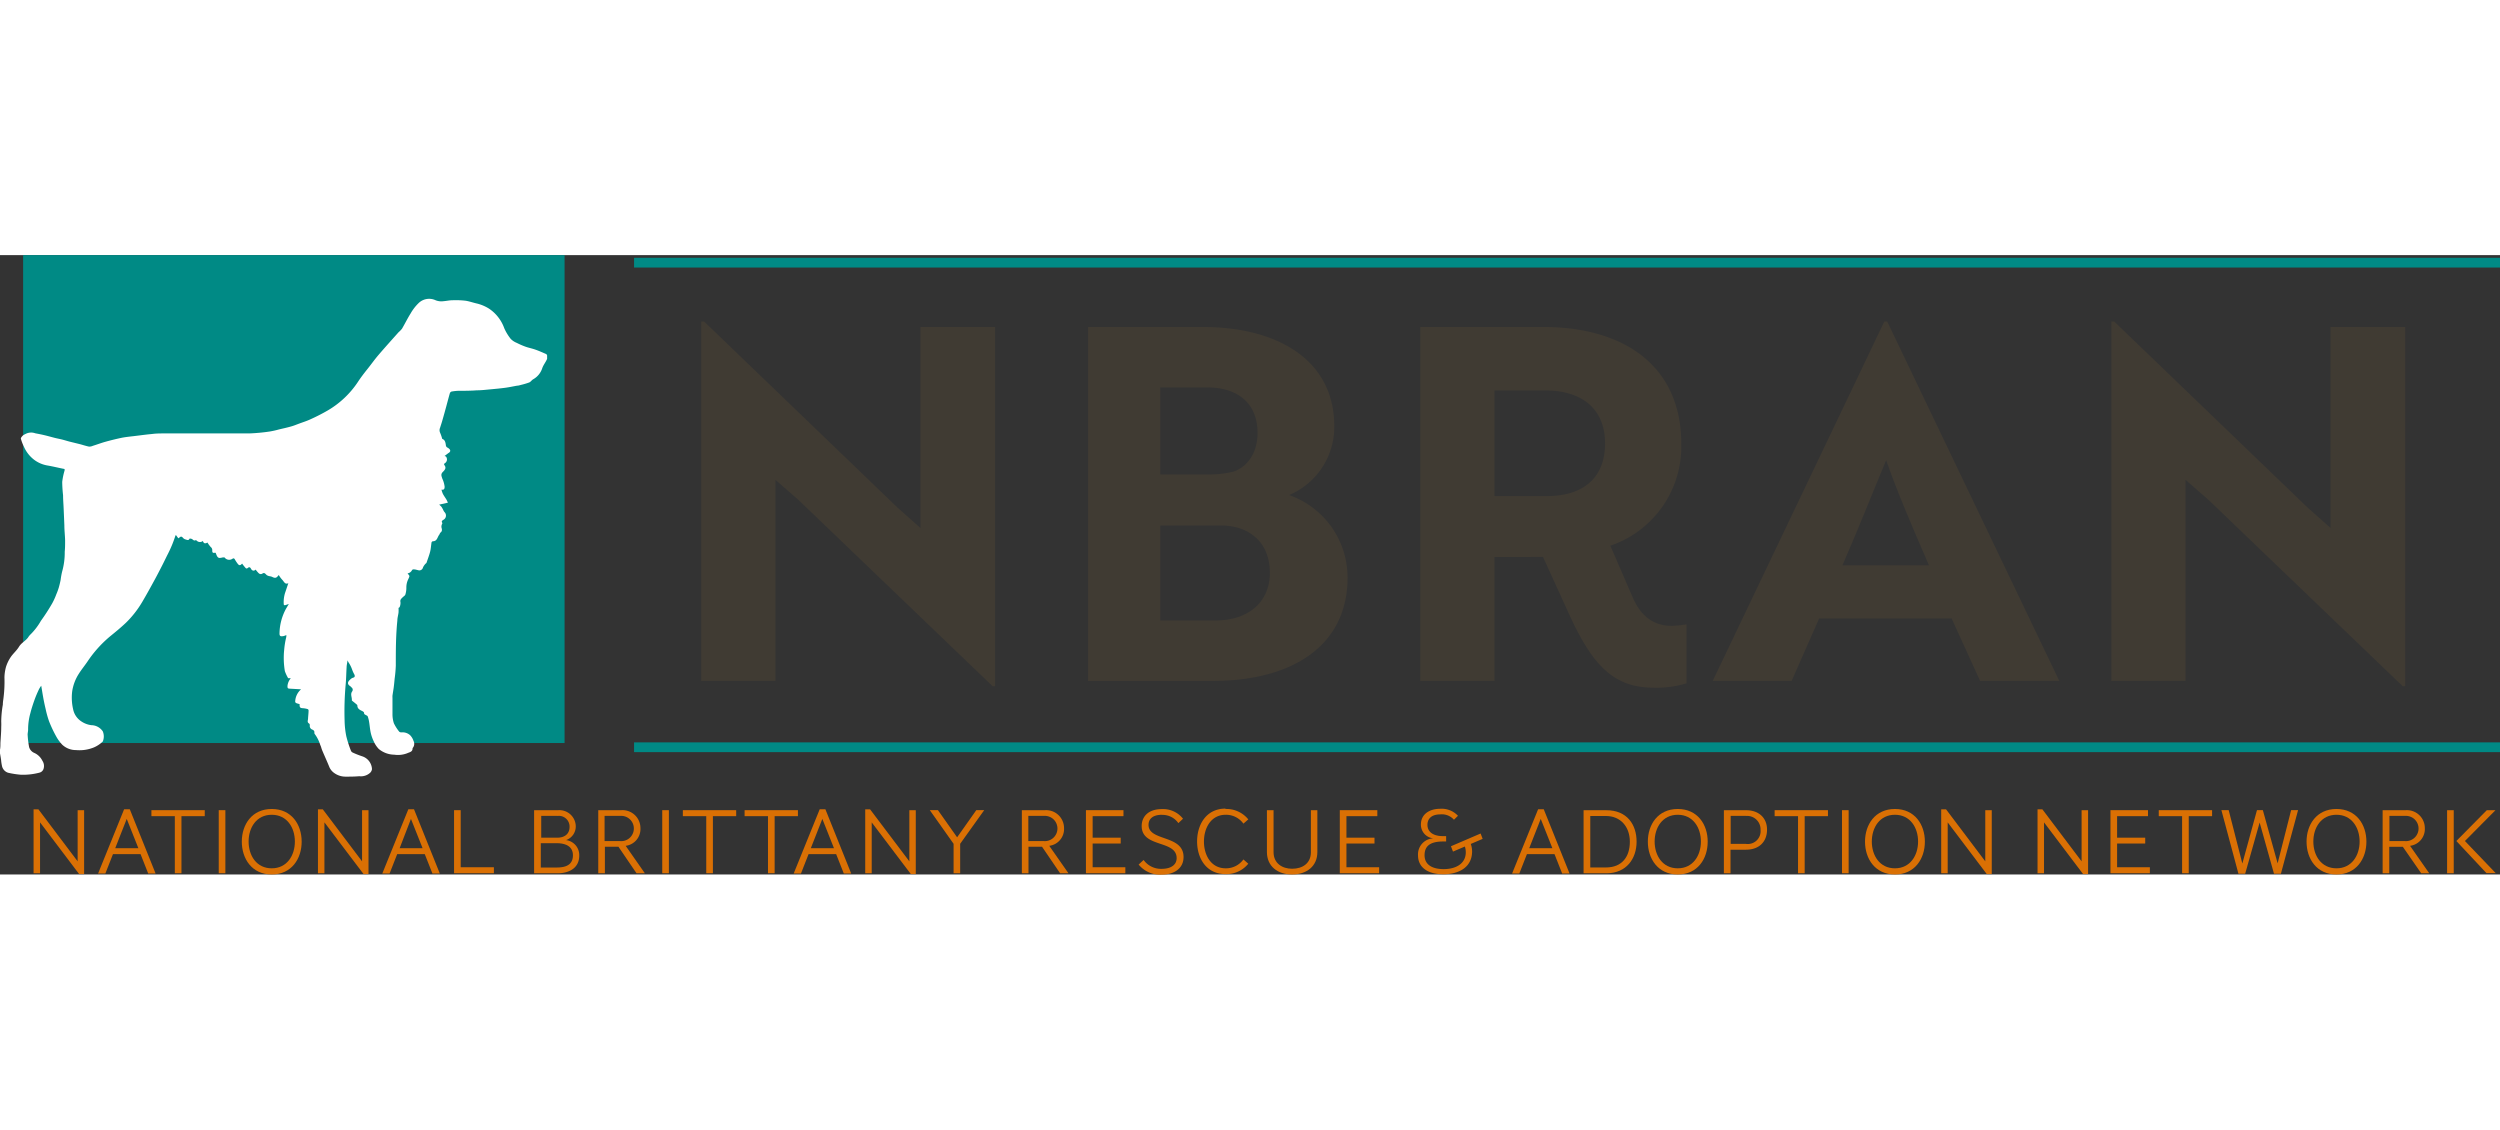 <svg id="Layer_1" data-name="Layer 1" xmlns="http://www.w3.org/2000/svg" viewBox="0 0 466.9 115.67" width="256"><rect x="0" y="0" width="466.9" height="115.67" fill="#333333" stroke="none"/><defs><style>.cls-1{fill:none;stroke:#008a85;stroke-miterlimit:10;stroke-width:1.82px;}.cls-2{fill:#403b33;}.cls-3{fill:#da7004;}.cls-4{fill:#008a85;}.cls-5{fill:#fff;}</style></defs><title>logo</title><path class="cls-1" d="M129.67,246.24H478.15M129.67,155.74H478.15" transform="translate(-11.25 -154.33)"/><polygon class="cls-2" points="185.39 80.52 149.13 45.73 144.82 41.97 144.82 79.51 130.96 79.51 130.96 12.41 131.51 12.41 167.67 47.2 171.9 50.96 171.9 13.42 185.85 13.42 185.85 80.52 185.39 80.52"/><path class="cls-2" d="M227.94,222.55h10.47c5.6,0,10-3.12,10-8.91s-4-8.81-9.09-8.81H227.94Zm8.45-27.26a19.81,19.81,0,0,0,5.32-.55c2.66-1,4.4-3.58,4.4-7.25,0-5.51-3.76-8.45-9.36-8.45h-8.81v16.25Zm26.53,19.28c0,12.67-10.28,19.28-25.15,19.28H214.45V167.75h21.39c14,0,24.6,6.15,24.6,18.54A13.79,13.79,0,0,1,252,199.14a16.3,16.3,0,0,1,10.92,15.42" transform="translate(-11.25 -154.33)"/><path class="cls-2" d="M290.36,179.59v19.74h9.82c6.43,0,10.83-3.12,10.83-9.82s-4.59-9.91-11.2-9.91Zm0,31.12v23.13H276.5V167.75h22.95c15.51,0,25.79,7.62,25.79,21.75A19.53,19.53,0,0,1,312,208.6l4.13,9.55c1.56,3.67,4,5.42,7.34,5.42a21.2,21.2,0,0,0,2.75-.28v11a18.69,18.69,0,0,1-6.06.83c-7.34,0-11.38-3.86-15.88-13.77l-4.86-10.65Z" transform="translate(-11.25 -154.33)"/><path class="cls-2" d="M371.51,212.27c-3-6.88-6-13.86-8-19.64-1.93,4.59-5.42,13.4-8.17,19.64Zm-8.35-45.53h.55l32.13,67.1H381.05l-5.32-11.66H351l-5.14,11.66H331.12Z" transform="translate(-11.25 -154.33)"/><polygon class="cls-2" points="448.74 80.52 412.48 45.73 408.17 41.97 408.17 79.51 394.31 79.51 394.31 12.41 394.86 12.41 431.02 47.2 435.25 50.96 435.25 13.42 449.2 13.42 449.2 80.52 448.74 80.52"/><polygon class="cls-3" points="6.27 103.51 6.27 115.44 7.48 115.44 7.48 105.94 14.78 115.6 15.71 115.6 15.71 103.67 14.5 103.67 14.5 113.22 7.18 103.51 6.27 103.51"/><path class="cls-3" d="M34.92,259.62l2.17,5.47H32.77Zm-.49-1.8-4.86,12h1.36l1.42-3.62h5.15l1.43,3.62h1.38l-4.82-12Z" transform="translate(-11.25 -154.33)"/><polygon class="cls-3" points="28.28 103.66 28.28 104.78 32.65 104.78 32.65 115.44 33.89 115.44 33.89 104.78 38.24 104.78 38.24 103.66 28.28 103.66"/><rect class="cls-3" x="40.85" y="103.66" width="1.24" height="11.78"/><path class="cls-3" d="M62,258.85c-2.85,0-4.32,2.39-4.32,5s1.47,5,4.32,5,4.32-2.4,4.32-5-1.47-5-4.32-5M62,270c-3.7,0-5.59-2.94-5.59-6.13s1.89-6.1,5.59-6.1,5.59,2.9,5.59,6.1S65.7,270,62,270" transform="translate(-11.25 -154.33)"/><polygon class="cls-3" points="59.38 103.51 59.38 115.44 60.59 115.44 60.59 105.94 67.9 115.6 68.82 115.6 68.82 103.67 67.62 103.67 67.62 113.22 60.29 103.51 59.38 103.51"/><path class="cls-3" d="M88,259.62l2.17,5.47H85.89Zm-.49-1.8-4.86,12h1.36l1.42-3.62h5.15l1.43,3.62h1.38l-4.82-12Z" transform="translate(-11.25 -154.33)"/><polygon class="cls-3" points="84.8 103.66 84.8 115.44 92.24 115.44 92.24 114.32 86.04 114.32 86.04 103.66 84.8 103.66"/><path class="cls-3" d="M115.13,264.16h-2.88v4.54h3c2,0,3-.72,3-2.29s-1.22-2.25-3.06-2.25m.14-5.1h-3v4.07h3c1.36,0,2.29-.7,2.29-2a2,2,0,0,0-2.27-2.06m.09,10.71H111V258h4.44a3.06,3.06,0,0,1,3.34,3.06,2.69,2.69,0,0,1-1.82,2.52,2.82,2.82,0,0,1,2.47,2.9c0,2.32-1.89,3.3-4.07,3.3" transform="translate(-11.25 -154.33)"/><path class="cls-3" d="M127.09,259.06h-2.93v4.7H127a2.36,2.36,0,1,0,.12-4.7m3,10.71-3.37-4.95h-2.53v4.95h-1.24V258h4.23a3.35,3.35,0,0,1,3.65,3.35,3.16,3.16,0,0,1-2.76,3.3l3.58,5.12Z" transform="translate(-11.25 -154.33)"/><rect class="cls-3" x="123.68" y="103.66" width="1.24" height="11.78"/><polygon class="cls-3" points="127.53 103.66 127.53 104.78 131.9 104.78 131.9 115.44 133.14 115.44 133.14 104.78 137.49 104.78 137.49 103.66 127.53 103.66"/><polygon class="cls-3" points="139.06 103.66 139.06 104.78 143.43 104.78 143.43 115.44 144.67 115.44 144.67 104.78 149.02 104.78 149.02 103.66 139.06 103.66"/><path class="cls-3" d="M164.83,259.62l2.17,5.47h-4.32Zm-.49-1.8-4.86,12h1.36l1.42-3.62h5.15l1.43,3.62h1.38l-4.82-12Z" transform="translate(-11.25 -154.33)"/><polygon class="cls-3" points="161.59 103.51 161.59 115.44 162.8 115.44 162.8 105.94 170.11 115.6 171.03 115.6 171.03 103.67 169.83 103.67 169.83 113.22 162.5 103.51 161.59 103.51"/><polygon class="cls-3" points="182.33 103.66 178.75 108.73 175.17 103.66 173.65 103.66 178.09 109.94 178.09 115.44 179.32 115.44 179.32 109.94 183.81 103.66 182.33 103.66"/><path class="cls-3" d="M206.23,259.06h-2.93v4.7h2.81a2.36,2.36,0,1,0,.12-4.7m3,10.71-3.37-4.95h-2.53v4.95h-1.24V258h4.23a3.35,3.35,0,0,1,3.65,3.35,3.16,3.16,0,0,1-2.76,3.3l3.58,5.12Z" transform="translate(-11.25 -154.33)"/><polygon class="cls-3" points="202.81 103.66 202.81 115.44 210.17 115.44 210.17 114.32 204.06 114.32 204.06 109.89 209.3 109.89 209.3 108.8 204.06 108.8 204.06 104.78 209.82 104.78 209.82 103.66 202.81 103.66"/><path class="cls-3" d="M228.29,258.85c-1.75,0-2.54.78-2.54,1.89,0,3.11,6.54,1.8,6.54,6,0,2.15-1.78,3.3-4.14,3.3a5.21,5.21,0,0,1-4.25-1.89l.93-.86a4,4,0,0,0,3.36,1.66c1.82,0,2.81-.8,2.81-2,0-3.44-6.53-1.89-6.53-6,0-1.63,1.1-3.16,3.79-3.16a4.73,4.73,0,0,1,3.93,1.8l-.87.82a3.6,3.6,0,0,0-3-1.54" transform="translate(-11.25 -154.33)"/><path class="cls-3" d="M240.13,257.77a5.24,5.24,0,0,1,4.25,1.94l-.91.8a4,4,0,0,0-3.3-1.66c-2.81,0-4.07,2.54-4.07,5s1.26,5,4.07,5a4,4,0,0,0,3.3-1.66l.91.8a5.24,5.24,0,0,1-4.25,1.94c-3.63,0-5.31-3-5.31-6.1s1.68-6.13,5.31-6.13" transform="translate(-11.25 -154.33)"/><path class="cls-3" d="M247.86,265.81V258h1.24v7.83c0,2.08,1.61,3.1,3.46,3.1,2,0,3.51-1.05,3.51-3.08V258h1.21v7.81c0,2.66-2,4.19-4.72,4.19s-4.7-1.55-4.7-4.19" transform="translate(-11.25 -154.33)"/><polygon class="cls-3" points="250.22 103.66 250.22 115.44 257.57 115.44 257.57 114.32 251.46 114.32 251.46 109.89 256.7 109.89 256.7 108.8 251.46 108.8 251.46 104.78 257.23 104.78 257.23 103.66 250.22 103.66"/><path class="cls-3" d="M280.86,269c2.34,0,4.14-1.05,4.14-3.15a3.51,3.51,0,0,0-.17-1.07l-2.22.95-.38-1,5.54-2.38.38,1-2.22.95a4.18,4.18,0,0,1,.25,1.36c0,3-2.45,4.3-5.4,4.3s-4.7-1.34-4.7-3.51a3,3,0,0,1,2.88-3.2,2.55,2.55,0,0,1-2.34-2.58c0-1.92,1.59-2.94,3.62-2.94a4.17,4.17,0,0,1,3.3,1.31l-.75.74a3,3,0,0,0-2.57-1c-1.56,0-2.38.77-2.38,1.94,0,1.38,1.14,2.12,2.9,2.12h.59v1h-.57c-2.34,0-3.46.8-3.46,2.57s1.45,2.59,3.57,2.59" transform="translate(-11.25 -154.33)"/><path class="cls-3" d="M299,259.62l2.17,5.47h-4.32Zm-.49-1.8-4.86,12H295l1.42-3.62h5.15l1.43,3.62h1.38l-4.82-12Z" transform="translate(-11.25 -154.33)"/><path class="cls-3" d="M311.18,259.08h-2.93v9.61h2.93c3,0,4.46-2,4.46-4.8s-1.73-4.81-4.46-4.81m.09,10.69H307V258h4.26c3.86,0,5.64,2.69,5.64,5.87s-1.9,5.91-5.64,5.91" transform="translate(-11.25 -154.33)"/><path class="cls-3" d="M324.59,258.85c-2.85,0-4.32,2.39-4.32,5s1.47,5,4.32,5,4.32-2.4,4.32-5-1.47-5-4.32-5m0,11.15c-3.7,0-5.59-2.94-5.59-6.13s1.89-6.1,5.59-6.1,5.59,2.9,5.59,6.1S328.3,270,324.59,270" transform="translate(-11.25 -154.33)"/><path class="cls-3" d="M337.34,259.06h-2.87v5.23h2.85a2.4,2.4,0,0,0,2.73-2.62,2.51,2.51,0,0,0-2.71-2.6m0,6.31h-2.9v4.4h-1.24V258h4.16c2.33,0,3.9,1.4,3.9,3.63s-1.45,3.74-3.91,3.74" transform="translate(-11.25 -154.33)"/><polygon class="cls-3" points="331.43 103.66 331.43 104.78 335.8 104.78 335.8 115.44 337.04 115.44 337.04 104.78 341.39 104.78 341.39 103.66 331.43 103.66"/><rect class="cls-3" x="344.01" y="103.66" width="1.24" height="11.78"/><path class="cls-3" d="M365.15,258.85c-2.85,0-4.32,2.39-4.32,5s1.47,5,4.32,5,4.32-2.4,4.32-5-1.47-5-4.32-5m0,11.15c-3.71,0-5.59-2.94-5.59-6.13s1.89-6.1,5.59-6.1,5.59,2.9,5.59,6.1-1.89,6.13-5.59,6.13" transform="translate(-11.25 -154.33)"/><polygon class="cls-3" points="362.54 103.51 362.54 115.44 363.75 115.44 363.75 105.94 371.05 115.6 371.98 115.6 371.98 103.67 370.77 103.67 370.77 113.22 363.45 103.51 362.54 103.51"/><polygon class="cls-3" points="380.53 103.51 380.53 115.44 381.74 115.44 381.74 105.94 389.04 115.6 389.97 115.6 389.97 103.67 388.76 103.67 388.76 113.22 381.44 103.51 380.53 103.51"/><polygon class="cls-3" points="394.15 103.66 394.15 115.44 401.51 115.44 401.51 114.32 395.39 114.32 395.39 109.89 400.64 109.89 400.64 108.8 395.39 108.8 395.39 104.78 401.16 104.78 401.16 103.66 394.15 103.66"/><polygon class="cls-3" points="403.17 103.66 403.17 104.78 407.53 104.78 407.53 115.44 408.77 115.44 408.77 104.78 413.13 104.78 413.13 103.66 403.17 103.66"/><polygon class="cls-3" points="427.89 103.66 425.37 113.59 422.61 103.66 421.51 103.66 418.78 113.63 416.23 103.66 414.87 103.66 418.05 115.53 419.31 115.53 422.01 105.97 424.69 115.53 425.98 115.53 429.19 103.66 427.89 103.66"/><path class="cls-3" d="M447.61,258.85c-2.85,0-4.32,2.39-4.32,5s1.47,5,4.32,5,4.32-2.4,4.32-5-1.47-5-4.32-5m0,11.15c-3.71,0-5.59-2.94-5.59-6.13s1.89-6.1,5.59-6.1,5.59,2.9,5.59,6.1-1.89,6.13-5.59,6.13" transform="translate(-11.25 -154.33)"/><path class="cls-3" d="M460.43,259.06h-2.93v4.7h2.81a2.36,2.36,0,1,0,.12-4.7m3,10.71L460,264.83h-2.53v4.95h-1.24V258h4.23a3.35,3.35,0,0,1,3.65,3.35,3.16,3.16,0,0,1-2.76,3.3l3.58,5.12Z" transform="translate(-11.25 -154.33)"/><path class="cls-3" d="M468.27,269.77h1.24V258h-1.24ZM475.68,258,470,263.75l5.62,6h1.73l-5.75-6L477.3,258Z" transform="translate(-11.25 -154.33)"/><rect class="cls-4" x="4.32" width="101.12" height="91.12"/><path class="cls-5" d="M11.25,246.67v.72c.07.39.14.78.2,1.18a8.29,8.29,0,0,0,.17,1.16A1.68,1.68,0,0,0,12.76,251a16.21,16.21,0,0,0,2.35.37,11.92,11.92,0,0,0,3.52-.39,1.06,1.06,0,0,0,.74-.67,1.71,1.71,0,0,0-.19-1.52,3.08,3.08,0,0,0-1.5-1.48,1.7,1.7,0,0,1-1-1.13,18.33,18.33,0,0,1-.27-2.3c0-.32.1-.66.09-1a11.31,11.31,0,0,1,.42-3c.21-.84.48-1.66.77-2.47s.54-1.36.84-2a5.17,5.17,0,0,1,.42-.66c.14.85.27,1.64.41,2.42.12.63.25,1.25.4,1.87a19.26,19.26,0,0,0,.64,2.32,23.71,23.71,0,0,0,1.29,2.76,7.68,7.68,0,0,0,1.19,1.65,3.72,3.72,0,0,0,2.57,1,7.11,7.11,0,0,0,3.34-.5,5.48,5.48,0,0,0,1.66-1.11,2.48,2.48,0,0,0,0-1.88,2.61,2.61,0,0,0-2.12-1.16,4.22,4.22,0,0,1-1.83-.67,3.53,3.53,0,0,1-1.59-2.29,9.64,9.64,0,0,1-.18-3.35,8.32,8.32,0,0,1,1.22-3.26c.48-.77,1.06-1.48,1.58-2.23a22.1,22.1,0,0,1,4.28-4.79c1-.81,2-1.63,2.95-2.53a18.65,18.65,0,0,0,3.06-3.91c.84-1.42,1.63-2.87,2.42-4.32.44-.81.86-1.63,1.28-2.45s.73-1.49,1.11-2.23A22.41,22.41,0,0,0,44,206.76a.42.42,0,0,1,.11-.15l.44.61a2.38,2.38,0,0,0,.23-.16c.24-.22.42-.2.63.06a1,1,0,0,0,.52.32c.23.05.52.26.7-.13,0-.05.24-.05.36,0,.27.06.43.46.79.26,0,0,.14,0,.19.07a.85.85,0,0,0,1.17.07c.17.59.54.48.85.3a6,6,0,0,0,.61.83.73.73,0,0,1,.29.67c0,.29.06.47.39.42s.25.05.34.24.21.69.63.72a3.37,3.37,0,0,0,.63-.11c.1,0,.26,0,.3,0a1.07,1.07,0,0,0,1.51.24c.2-.11.31-.05.42.14a7.06,7.06,0,0,0,.51.78c.29.39.49.39.85,0a7.13,7.13,0,0,0,.46.6c.15.16.3.47.58.23s.45-.19.63.16.57.45.84.13c.18.21.34.43.54.63s.46.33.82.06a.39.39,0,0,1,.35,0c.15.09.26.26.41.36a1.48,1.48,0,0,0,.42.17,2.78,2.78,0,0,1,.51.12c.45.24.74.27,1,0a3,3,0,0,0,.28-.33,5.06,5.06,0,0,0,.62.86c.34.32.54,1,1.17.66-.2.59-.39,1.19-.6,1.79a5.81,5.81,0,0,0-.26,2.09c0,.22.11.28.29.23s.4-.13.66-.22l-.53.9A10,10,0,0,0,63.45,225c0,.43.15.57.59.5.22,0,.43-.12.69-.2,0,.19,0,.34-.05.49a16,16,0,0,0-.36,2.29,14.79,14.79,0,0,0,.13,3.94,7.42,7.42,0,0,0,.62,1.33l.49,0a2.59,2.59,0,0,0-.62,1.46c0,.4.05.47.45.49l2.09.12a3.18,3.18,0,0,0-1.1,2.32c0,.09.11.22.21.26a4.51,4.51,0,0,0,.61.18,1.22,1.22,0,0,1,0,.14c0,.5.14.61.64.63a4.35,4.35,0,0,1,.86.16.31.31,0,0,1,.18.22c0,.52-.07,1-.1,1.56,0,.32-.23.68.2.92a.4.4,0,0,1,.13.34.71.71,0,0,0,.49.8c.26.13.4.27.36.58a.39.39,0,0,0,.1.28,6.7,6.7,0,0,1,1,2c.16.31.22.67.36,1,.42,1,.88,2,1.29,3A2.59,2.59,0,0,0,73.6,251a3.6,3.6,0,0,0,2.16.73c.86,0,1.72,0,2.58-.08a2.56,2.56,0,0,0,2-.61,1.17,1.17,0,0,0,.38-.7,2.63,2.63,0,0,0-1.83-2.41,16.58,16.58,0,0,1-1.79-.71.65.65,0,0,1-.32-.36,21.79,21.79,0,0,1-.85-2.65,16.05,16.05,0,0,1-.32-2.85,56.43,56.43,0,0,1,.2-6.89c.1-1,.1-2.07.17-3.1,0-.42.11-.85.18-1.36.09.2.13.29.18.38a5.82,5.82,0,0,1,.65,1.28,5.76,5.76,0,0,0,.45,1c.08.18.15.5-.25.58a1.27,1.27,0,0,0-.52.33c-.53.46-.61.88,0,1.26a2.16,2.16,0,0,1,.22.22.53.53,0,0,1,.12.77c-.37.53,0,1.08-.05,1.63,0,.05.07.12.13.16.21.17.42.33.63.51s.26.2.27.31c0,.66.54.85,1,1.09.11.06.26.2.25.28,0,.27.15.31.31.4s.33.15.38.28a5.75,5.75,0,0,1,.26,1.05c.11.65.15,1.32.3,2a7.33,7.33,0,0,0,.56,1.6,4.78,4.78,0,0,0,.94,1.42,4.62,4.62,0,0,0,2.89,1.07,4.78,4.78,0,0,0,2.42-.27c.42-.2,1-.24,1-.89a.28.28,0,0,1,.08-.16,1.18,1.18,0,0,0,.1-1.25,2.71,2.71,0,0,0-.65-1.08,2.13,2.13,0,0,0-1.6-.52.57.57,0,0,1-.42-.13,7.84,7.84,0,0,1-1-1.57,5.39,5.39,0,0,1-.26-1.67c0-1,0-2.05,0-3.08a3.05,3.05,0,0,1,0-.43c.07-.48.16-1,.22-1.43s.13-1.13.18-1.69a24.5,24.5,0,0,0,.22-2.44c0-2.82,0-5.63.29-8.44,0-.5.16-1,.22-1.5a6.87,6.87,0,0,0,0-.86s.19-.09.22-.19a1.94,1.94,0,0,0,.14-.9c-.1-.43.14-.62.38-.86s.47-.34.54-.57a4.11,4.11,0,0,0,.18-1.31,3.47,3.47,0,0,1,.37-1.56c.26-.57.3-.55-.11-1,0,0,0,0,0-.07a1.09,1.09,0,0,0,.81-.62.38.38,0,0,1,.32-.12c.35,0,.69.15,1,.19a.7.7,0,0,0,.72-.56,2.72,2.72,0,0,1,.45-.66c.06-.07.17-.12.2-.19.23-.68.49-1.36.66-2s.18-1.19.28-1.79c0-.09.16-.24.24-.24.83,0,.84-.76,1.19-1.2.1-.13.13-.33.26-.43.33-.26.28-.57.18-.91a.81.81,0,0,1,0-.37c0-.18.2-.42.14-.52-.21-.34,0-.43.22-.58a.9.9,0,0,0,.18-1.45,2,2,0,0,1-.24-.42,5.1,5.1,0,0,0-.31-.55,3.54,3.54,0,0,0-.43-.41l1.63-.37c-.11-.24-.19-.43-.29-.6-.22-.36-.47-.7-.66-1.07a4.67,4.67,0,0,1-.25-.76c.52.08.57-.17.59-.52a4.86,4.86,0,0,0-.44-1.55c-.11-.4-.35-.78.09-1.22s.73-.8.25-1.36c0,0,0-.21.1-.26a.84.84,0,0,0,.21-1.31s-.11,0-.22-.07c.35-.26.57-.44.81-.6s.33-.39.15-.63a1.36,1.36,0,0,0-.42-.33.54.54,0,0,1-.3-.45c-.07-.5-.15-1-.68-1.18a8.25,8.25,0,0,0-.4-1.16,1.12,1.12,0,0,1,0-.92c.16-.52.33-1,.48-1.56q.34-1.18.66-2.37c.23-.84.44-1.67.68-2.5a.52.52,0,0,1,.32-.33,9.17,9.17,0,0,1,1.3-.14c1.13,0,2.27,0,3.4-.09.88,0,1.76-.11,2.64-.19s1.82-.17,2.72-.29c.74-.1,1.47-.26,2.2-.39.22,0,.44-.07.66-.13a13.85,13.85,0,0,0,1.59-.47c.27-.11.45-.41.7-.57a3.65,3.65,0,0,0,1.7-2c.21-.68.68-1.2.94-1.84v-.65c-.06-.09-.1-.22-.19-.25-.66-.28-1.31-.58-2-.82s-1.23-.33-1.82-.54a14.13,14.13,0,0,1-1.66-.72,3.25,3.25,0,0,1-1.13-.75,8.89,8.89,0,0,1-1.21-2,7.42,7.42,0,0,0-1.85-2.85,7.24,7.24,0,0,0-1-.8,7.64,7.64,0,0,0-2.25-.95c-.73-.16-1.45-.43-2.18-.53a16.06,16.06,0,0,0-2.41-.08c-.54,0-1.07.13-1.61.17a2.92,2.92,0,0,1-1.52-.17,2.82,2.82,0,0,0-3.18.54,8.63,8.63,0,0,0-1.48,1.92c-.58.92-1.06,1.91-1.61,2.85a5.08,5.08,0,0,1-.65.67c-1.26,1.42-2.54,2.83-3.77,4.27-.7.82-1.32,1.7-2,2.55s-1.24,1.58-1.79,2.41a17.11,17.11,0,0,1-5.68,5.38A35.14,35.14,0,0,1,69.21,185c-.68.32-1.4.54-2.1.8-.52.19-1,.4-1.57.55-.71.2-1.44.36-2.17.53a16.37,16.37,0,0,1-1.73.39,34.41,34.41,0,0,1-3.83.36c-3.72,0-7.44,0-11.17,0-1.52,0-3.05,0-4.58,0-.82,0-1.63,0-2.44.11-1.12.1-2.23.26-3.35.39-.74.09-1.49.16-2.22.3-1.06.22-2.11.48-3.15.77-.78.22-1.54.51-2.32.75a1.56,1.56,0,0,1-.72.14c-.59-.12-1.16-.32-1.75-.47l-1.83-.45c-.47-.12-.93-.27-1.4-.39s-.94-.2-1.41-.32-1.22-.33-1.84-.48-1.19-.26-1.78-.37a2.22,2.22,0,0,0-1.75.08,3.4,3.4,0,0,0-.57.32c-.17.17-.42.45-.38.61a8.28,8.28,0,0,0,.57,1.49,6.14,6.14,0,0,0,2,2.51,5.69,5.69,0,0,0,2.4,1c1,.17,2,.42,3,.62.25,0,.22.17.18.36a12.21,12.21,0,0,0-.43,2.08,24.31,24.31,0,0,0,.16,2.51c0,.86.08,1.71.11,2.56q.07,1.53.13,3.06c0,.94.12,1.87.14,2.81,0,.7,0,1.4-.07,2.1a13,13,0,0,1-.48,3.69,14,14,0,0,0-.29,1.6c-.1.49-.22,1-.36,1.47a11.13,11.13,0,0,1-.44,1.19,12.7,12.7,0,0,1-.76,1.68,37.18,37.18,0,0,1-2.12,3.28A11.7,11.7,0,0,1,17,225.12a3,3,0,0,0-.51.62c-.49.66-1.25,1-1.7,1.74s-1.07,1.23-1.53,1.91a7.12,7.12,0,0,0-.89,1.84,8.16,8.16,0,0,0-.29,1.95,24.4,24.4,0,0,1-.22,4.19,7,7,0,0,0-.08.92,19.19,19.19,0,0,0-.3,3.15,9.86,9.86,0,0,1,0,1c0,1-.09,2-.15,3,0,.4,0,.81-.07,1.21" transform="translate(-11.25 -154.33)"/></svg>
